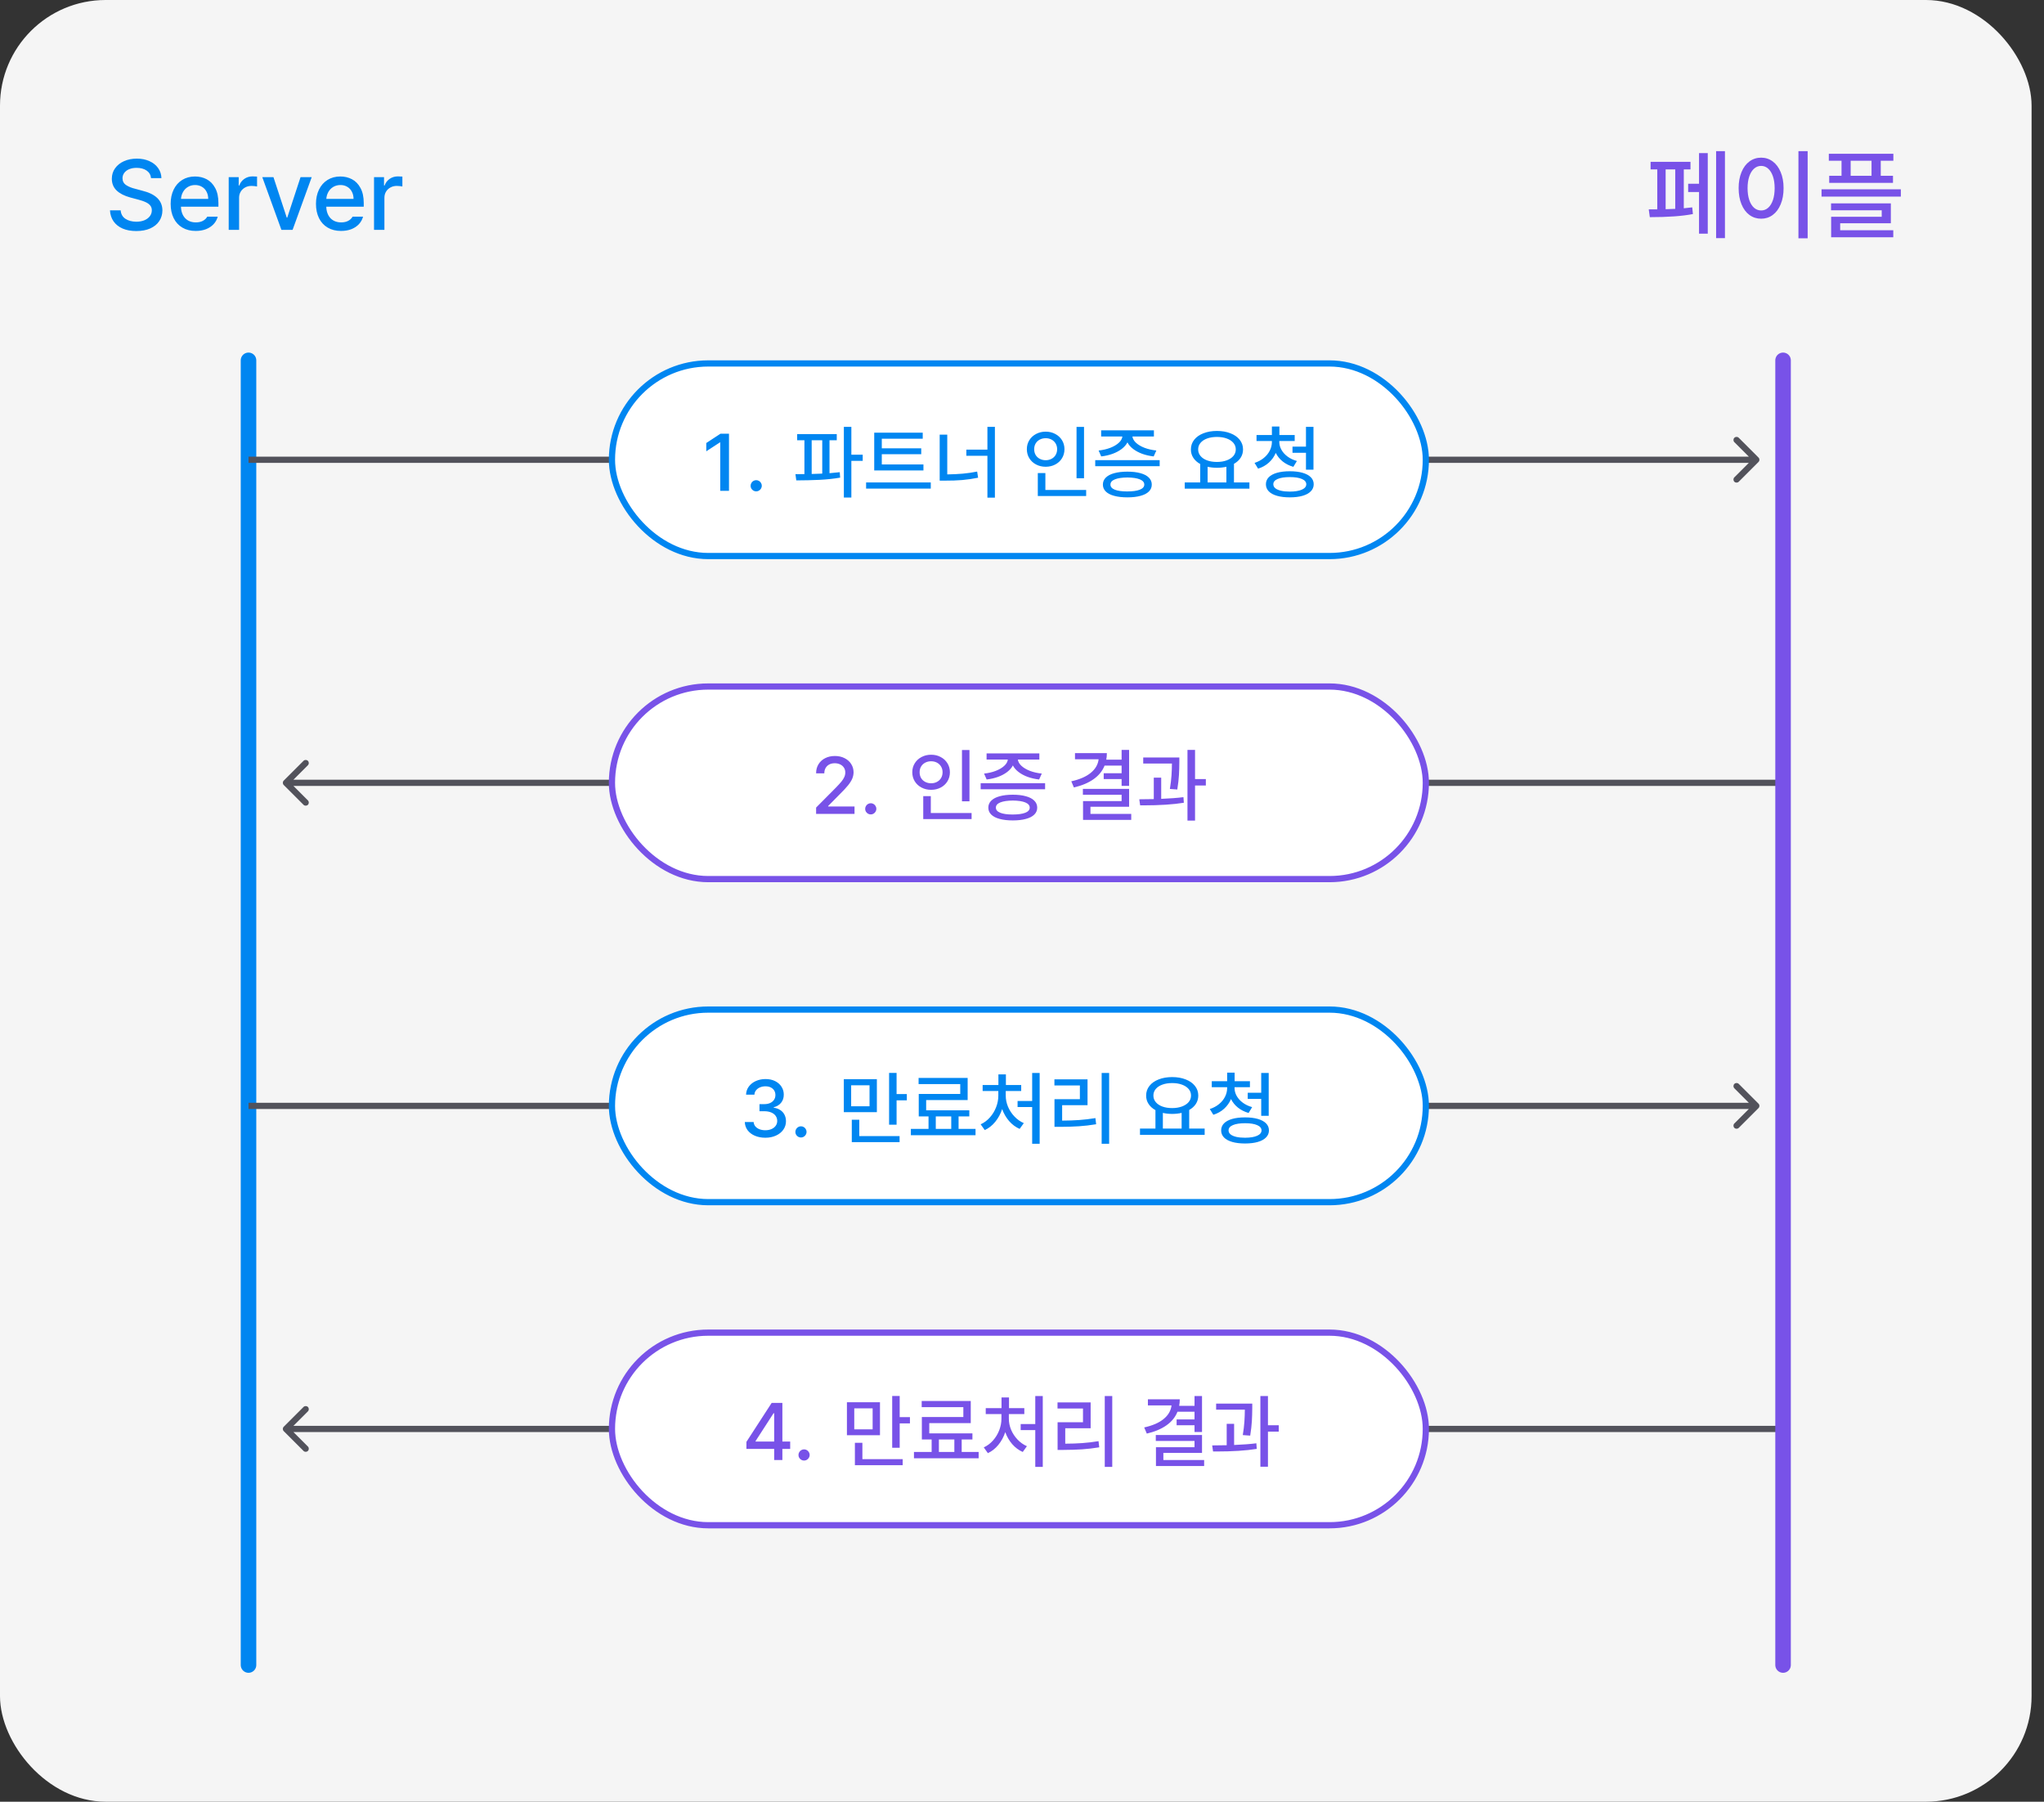 <svg width="329" height="290" viewBox="0 0 329 290" fill="none" xmlns="http://www.w3.org/2000/svg">
<rect x="0" y="0" width="329" height="290" fill="#333333" stroke="none"/>
<rect width="327" height="290" rx="17" fill="#F5F5F5"/>
<path d="M24.312 28.672C24.26 28.151 24.023 27.745 23.602 27.453C23.18 27.162 22.641 27.016 21.984 27.016C21.531 27.016 21.133 27.088 20.789 27.234C20.451 27.375 20.188 27.573 20 27.828C19.812 28.083 19.719 28.37 19.719 28.688C19.719 29.167 19.917 29.537 20.312 29.797C20.708 30.057 21.198 30.255 21.781 30.391L22.875 30.688C25.047 31.213 26.135 32.276 26.141 33.875C26.135 34.516 25.966 35.086 25.633 35.586C25.305 36.086 24.823 36.479 24.188 36.766C23.557 37.047 22.807 37.188 21.938 37.188C21.099 37.188 20.367 37.055 19.742 36.789C19.122 36.518 18.635 36.133 18.281 35.633C17.932 35.133 17.74 34.542 17.703 33.859H19.422C19.469 34.453 19.724 34.906 20.188 35.219C20.656 35.526 21.24 35.682 21.938 35.688C22.417 35.688 22.844 35.612 23.219 35.461C23.599 35.305 23.896 35.089 24.109 34.812C24.328 34.531 24.438 34.208 24.438 33.844C24.438 33.531 24.346 33.268 24.164 33.055C23.982 32.841 23.737 32.667 23.43 32.531C23.128 32.391 22.75 32.26 22.297 32.141L20.953 31.781C20.005 31.521 19.276 31.146 18.766 30.656C18.26 30.167 18.005 29.542 18 28.781C18 28.141 18.174 27.576 18.523 27.086C18.878 26.591 19.359 26.208 19.969 25.938C20.583 25.667 21.271 25.531 22.031 25.531C22.787 25.531 23.461 25.667 24.055 25.938C24.648 26.203 25.115 26.576 25.453 27.055C25.792 27.529 25.969 28.068 25.984 28.672H24.312ZM31.5 37.172C30.677 37.172 29.961 36.992 29.352 36.633C28.742 36.273 28.276 35.766 27.953 35.109C27.63 34.453 27.469 33.688 27.469 32.812C27.469 31.948 27.63 31.182 27.953 30.516C28.276 29.849 28.734 29.331 29.328 28.961C29.922 28.591 30.609 28.406 31.391 28.406C32.073 28.406 32.698 28.555 33.266 28.852C33.833 29.148 34.289 29.617 34.633 30.258C34.982 30.893 35.156 31.698 35.156 32.672V33.266H29.125C29.141 33.797 29.25 34.253 29.453 34.633C29.656 35.013 29.935 35.302 30.289 35.5C30.643 35.698 31.052 35.797 31.516 35.797C31.963 35.797 32.344 35.714 32.656 35.547C32.974 35.375 33.208 35.151 33.359 34.875H35.047C34.922 35.333 34.698 35.737 34.375 36.086C34.052 36.43 33.646 36.698 33.156 36.891C32.667 37.078 32.115 37.172 31.5 37.172ZM33.516 32.016C33.516 31.588 33.427 31.206 33.25 30.867C33.078 30.523 32.831 30.258 32.508 30.07C32.19 29.878 31.823 29.781 31.406 29.781C30.974 29.781 30.588 29.883 30.25 30.086C29.917 30.284 29.654 30.555 29.461 30.898C29.268 31.242 29.159 31.615 29.133 32.016H33.516ZM36.812 28.516H38.422V29.859H38.516C38.672 29.412 38.943 29.055 39.328 28.789C39.719 28.523 40.159 28.391 40.648 28.391C40.893 28.391 41.135 28.401 41.375 28.422V30.016C41.281 29.995 41.146 29.974 40.969 29.953C40.797 29.932 40.635 29.922 40.484 29.922C40.104 29.922 39.763 30.005 39.461 30.172C39.159 30.333 38.919 30.56 38.742 30.852C38.57 31.138 38.484 31.463 38.484 31.828V37H36.812V28.516ZM47.094 37H45.297L42.219 28.516H44.016L46.156 35.031H46.234L48.375 28.516H50.172L47.094 37ZM54.891 37.172C54.068 37.172 53.352 36.992 52.742 36.633C52.133 36.273 51.667 35.766 51.344 35.109C51.021 34.453 50.859 33.688 50.859 32.812C50.859 31.948 51.021 31.182 51.344 30.516C51.667 29.849 52.125 29.331 52.719 28.961C53.312 28.591 54 28.406 54.781 28.406C55.464 28.406 56.089 28.555 56.656 28.852C57.224 29.148 57.68 29.617 58.023 30.258C58.372 30.893 58.547 31.698 58.547 32.672V33.266H52.516C52.531 33.797 52.641 34.253 52.844 34.633C53.047 35.013 53.325 35.302 53.68 35.5C54.034 35.698 54.443 35.797 54.906 35.797C55.354 35.797 55.734 35.714 56.047 35.547C56.365 35.375 56.599 35.151 56.75 34.875H58.438C58.312 35.333 58.089 35.737 57.766 36.086C57.443 36.43 57.036 36.698 56.547 36.891C56.057 37.078 55.505 37.172 54.891 37.172ZM56.906 32.016C56.906 31.588 56.818 31.206 56.641 30.867C56.469 30.523 56.221 30.258 55.898 30.07C55.581 29.878 55.214 29.781 54.797 29.781C54.365 29.781 53.979 29.883 53.641 30.086C53.307 30.284 53.044 30.555 52.852 30.898C52.659 31.242 52.55 31.615 52.523 32.016H56.906ZM60.203 28.516H61.812V29.859H61.906C62.062 29.412 62.333 29.055 62.719 28.789C63.109 28.523 63.55 28.391 64.039 28.391C64.284 28.391 64.526 28.401 64.766 28.422V30.016C64.672 29.995 64.537 29.974 64.359 29.953C64.188 29.932 64.026 29.922 63.875 29.922C63.495 29.922 63.154 30.005 62.852 30.172C62.55 30.333 62.31 30.56 62.133 30.852C61.961 31.138 61.875 31.463 61.875 31.828V37H60.203V28.516Z" fill="#0086F1"/>
<path d="M277.646 38.328H276.224V24.328H277.646V38.328ZM265.38 33.703C265.964 33.703 266.422 33.7 266.755 33.695V27.266H265.677V26.047H272.099V27.266H271.021V33.523C271.412 33.492 271.865 33.443 272.38 33.375L272.49 34.453C270.797 34.786 268.485 34.953 265.552 34.953L265.38 33.703ZM268.099 33.672C268.448 33.667 268.964 33.648 269.646 33.617V27.266H268.099V33.672ZM271.724 29.578H273.474V24.641H274.88V37.609H273.474V30.906H271.724V29.578ZM290.958 38.359H289.474V24.328H290.958V38.359ZM279.849 30.281C279.849 29.302 280.003 28.443 280.31 27.703C280.617 26.958 281.044 26.385 281.591 25.984C282.143 25.578 282.771 25.375 283.474 25.375C284.167 25.375 284.787 25.578 285.333 25.984C285.88 26.385 286.307 26.958 286.615 27.703C286.927 28.443 287.083 29.302 287.083 30.281C287.083 31.271 286.927 32.138 286.615 32.883C286.307 33.628 285.88 34.2 285.333 34.602C284.787 35.003 284.167 35.203 283.474 35.203C282.771 35.203 282.143 35.003 281.591 34.602C281.044 34.2 280.617 33.628 280.31 32.883C280.003 32.138 279.849 31.271 279.849 30.281ZM281.287 30.281C281.287 31.01 281.378 31.646 281.56 32.188C281.742 32.729 281.998 33.146 282.326 33.438C282.659 33.729 283.042 33.875 283.474 33.875C283.901 33.875 284.279 33.729 284.607 33.438C284.935 33.146 285.19 32.729 285.373 32.188C285.555 31.646 285.646 31.01 285.646 30.281C285.646 29.562 285.555 28.935 285.373 28.398C285.19 27.857 284.935 27.44 284.607 27.148C284.279 26.852 283.901 26.703 283.474 26.703C283.042 26.703 282.659 26.852 282.326 27.148C281.998 27.44 281.742 27.857 281.56 28.398C281.378 28.935 281.287 29.562 281.287 30.281ZM304.755 25.875H302.724V28.297H304.693V29.438H294.427V28.297H296.412V25.875H294.365V24.75H304.755V25.875ZM293.193 30.469H305.958V31.641H293.193V30.469ZM294.724 32.734H304.349V35.938H296.193V37.062H304.74V38.188H294.74V34.891H302.88V33.844H294.724V32.734ZM301.24 28.297V25.875H297.88V28.297H301.24Z" fill="#7852E8"/>
<path d="M45.67 125.646C45.475 125.842 45.475 126.158 45.67 126.354L48.852 129.536C49.047 129.731 49.364 129.731 49.559 129.536C49.754 129.34 49.754 129.024 49.559 128.828L46.73 126L49.559 123.172C49.754 122.976 49.754 122.66 49.559 122.464C49.364 122.269 49.047 122.269 48.852 122.464L45.67 125.646ZM46.023 126.5L286.999 126.5L286.999 125.5L46.023 125.5L46.023 126.5Z" fill="#52525B"/>
<path d="M45.67 229.646C45.475 229.842 45.475 230.158 45.67 230.354L48.852 233.536C49.047 233.731 49.364 233.731 49.559 233.536C49.754 233.34 49.754 233.024 49.559 232.828L46.73 230L49.559 227.172C49.754 226.976 49.754 226.66 49.559 226.464C49.364 226.269 49.047 226.269 48.852 226.464L45.67 229.646ZM46.023 230.5L286.999 230.5L286.999 229.5L46.023 229.5L46.023 230.5Z" fill="#52525B"/>
<path d="M40 58L40 268" stroke="#0086F1" stroke-width="2.5" stroke-linecap="round"/>
<path d="M283.05 74.354C283.246 74.158 283.246 73.842 283.05 73.647L279.868 70.465C279.673 70.269 279.357 70.269 279.161 70.465C278.966 70.66 278.966 70.976 279.161 71.172L281.99 74L279.161 76.828C278.966 77.024 278.966 77.34 279.161 77.536C279.357 77.731 279.673 77.731 279.868 77.536L283.05 74.354ZM40 74.5L161.348 74.5L161.348 73.5L40 73.5L40 74.5ZM161.348 74.5L282.697 74.5L282.697 73.5L161.348 73.5L161.348 74.5Z" fill="#52525B"/>
<path d="M283.05 178.354C283.246 178.158 283.246 177.842 283.05 177.646L279.868 174.464C279.673 174.269 279.357 174.269 279.161 174.464C278.966 174.66 278.966 174.976 279.161 175.172L281.99 178L279.161 180.828C278.966 181.024 278.966 181.34 279.161 181.536C279.357 181.731 279.673 181.731 279.868 181.536L283.05 178.354ZM40 178.5L161.348 178.5L161.348 177.5L40 177.5L40 178.5ZM161.348 178.5L282.697 178.5L282.697 177.5L161.348 177.5L161.348 178.5Z" fill="#52525B"/>
<path d="M287 58L287 268" stroke="#7852E8" stroke-width="2.5" stroke-linecap="round"/>
<rect x="98.5" y="110.5" width="131" height="31" rx="15.5" fill="white" stroke="#7852E8"/>
<rect x="98.5" y="214.5" width="131" height="31" rx="15.5" fill="white" stroke="#7852E8"/>
<path d="M131.36 129.984L134.547 126.772C134.932 126.375 135.226 126.053 135.429 125.808C135.632 125.558 135.787 125.317 135.892 125.084C136.002 124.847 136.057 124.597 136.057 124.335C136.057 124.039 135.983 123.778 135.835 123.554C135.687 123.33 135.484 123.156 135.226 123.034C134.968 122.911 134.678 122.85 134.356 122.85C134.018 122.85 133.721 122.917 133.467 123.053C133.218 123.188 133.023 123.379 132.884 123.624C132.748 123.865 132.68 124.149 132.68 124.475H131.36C131.356 123.924 131.483 123.438 131.741 123.015C131.999 122.591 132.359 122.264 132.82 122.031C133.281 121.798 133.802 121.682 134.382 121.682C134.961 121.682 135.478 121.796 135.93 122.024C136.387 122.249 136.743 122.56 136.997 122.958C137.255 123.355 137.386 123.802 137.39 124.297C137.386 124.648 137.318 124.987 137.187 125.312C137.056 125.634 136.832 125.994 136.514 126.392C136.197 126.785 135.748 127.268 135.169 127.839L133.302 129.73V129.807H137.543V131H131.36V129.984ZM140.158 131.089C139.997 131.089 139.847 131.049 139.707 130.968C139.572 130.888 139.462 130.78 139.377 130.645C139.297 130.509 139.257 130.361 139.257 130.2C139.257 130.035 139.297 129.883 139.377 129.743C139.458 129.604 139.565 129.493 139.701 129.413C139.841 129.328 139.993 129.286 140.158 129.286C140.319 129.286 140.467 129.326 140.602 129.407C140.742 129.487 140.852 129.597 140.932 129.737C141.017 129.876 141.059 130.027 141.059 130.188C141.059 130.348 141.017 130.499 140.932 130.638C140.852 130.774 140.742 130.884 140.602 130.968C140.467 131.049 140.319 131.089 140.158 131.089ZM156.044 128.981H154.838V120.717H156.044V128.981ZM146.84 124.297C146.84 123.759 146.973 123.277 147.24 122.85C147.506 122.422 147.87 122.088 148.332 121.847C148.793 121.601 149.307 121.479 149.874 121.479C150.441 121.479 150.953 121.601 151.41 121.847C151.871 122.088 152.233 122.422 152.496 122.85C152.762 123.277 152.896 123.759 152.896 124.297C152.896 124.843 152.762 125.332 152.496 125.763C152.233 126.191 151.871 126.525 151.41 126.766C150.953 127.007 150.441 127.128 149.874 127.128C149.307 127.128 148.793 127.007 148.332 126.766C147.87 126.525 147.506 126.191 147.24 125.763C146.973 125.332 146.84 124.843 146.84 124.297ZM148.021 124.297C148.021 124.648 148.099 124.959 148.255 125.23C148.416 125.497 148.638 125.704 148.922 125.852C149.205 126 149.523 126.074 149.874 126.074C150.221 126.074 150.534 126 150.813 125.852C151.093 125.704 151.313 125.497 151.474 125.23C151.634 124.959 151.715 124.648 151.715 124.297C151.715 123.954 151.634 123.649 151.474 123.383C151.313 123.112 151.093 122.903 150.813 122.754C150.534 122.606 150.221 122.532 149.874 122.532C149.523 122.532 149.205 122.606 148.922 122.754C148.638 122.903 148.416 123.112 148.255 123.383C148.099 123.649 148.021 123.954 148.021 124.297ZM148.604 128.144H149.823V130.86H156.387V131.838H148.604V128.144ZM168.219 127.039H157.847V126.062H168.219V127.039ZM158.393 124.513C159.074 124.441 159.698 124.297 160.265 124.081C160.832 123.861 161.289 123.592 161.636 123.275C161.983 122.958 162.178 122.617 162.22 122.253H158.799V121.263H167.292V122.253H163.833C163.879 122.617 164.074 122.958 164.417 123.275C164.764 123.592 165.221 123.861 165.788 124.081C166.359 124.297 166.992 124.441 167.686 124.513L167.254 125.465C166.594 125.389 165.98 125.249 165.413 125.046C164.85 124.839 164.364 124.578 163.953 124.265C163.543 123.952 163.236 123.599 163.033 123.205C162.825 123.599 162.516 123.952 162.106 124.265C161.695 124.578 161.207 124.839 160.64 125.046C160.077 125.249 159.467 125.389 158.812 125.465L158.393 124.513ZM159.078 129.997C159.078 129.561 159.235 129.187 159.548 128.874C159.861 128.56 160.314 128.323 160.906 128.163C161.499 127.998 162.205 127.915 163.026 127.915C163.839 127.915 164.539 127.998 165.127 128.163C165.716 128.323 166.166 128.56 166.479 128.874C166.793 129.187 166.949 129.561 166.949 129.997C166.949 130.433 166.793 130.805 166.479 131.114C166.166 131.423 165.716 131.656 165.127 131.812C164.543 131.973 163.843 132.054 163.026 132.054C162.205 132.054 161.499 131.973 160.906 131.812C160.314 131.656 159.861 131.423 159.548 131.114C159.235 130.805 159.078 130.433 159.078 129.997ZM160.297 129.997C160.293 130.353 160.523 130.625 160.989 130.816C161.458 131.006 162.123 131.102 162.982 131.102C163.862 131.102 164.541 131.008 165.02 130.822C165.502 130.632 165.743 130.357 165.743 129.997C165.743 129.633 165.506 129.354 165.032 129.159C164.562 128.965 163.894 128.863 163.026 128.854C162.15 128.863 161.475 128.965 161.001 129.159C160.528 129.354 160.293 129.633 160.297 129.997ZM181.739 126.493H180.533V125.401H177.651V124.462H180.533V123.23H177.791C177.444 124.102 176.852 124.832 176.014 125.42C175.18 126.009 174.126 126.451 172.853 126.747L172.434 125.757C173.779 125.461 174.822 125.008 175.563 124.398C176.308 123.789 176.731 123.061 176.833 122.215H173.03V121.225H178.159C178.159 121.589 178.127 121.94 178.064 122.278H180.533V120.704H181.739V126.493ZM174.3 126.976H181.739V129.857H175.519V131H182.082V131.965H174.325V128.943H180.533V127.928H174.3V126.976ZM189.826 122.621C189.822 123.379 189.801 124.09 189.763 124.754C189.725 125.418 189.636 126.193 189.496 127.077L188.303 126.988C188.434 126.18 188.521 125.454 188.563 124.811C188.605 124.168 188.629 123.531 188.633 122.9H184.012V121.923H189.826V122.621ZM183.377 128.651C184.414 128.643 185.192 128.632 185.713 128.62V125.173H186.906V128.582C188.349 128.522 189.543 128.431 190.486 128.309L190.55 129.21C188.819 129.489 186.65 129.629 184.043 129.629H183.517L183.377 128.651ZM191.134 120.704H192.353V125.401H194.092V126.43H192.353V132.079H191.134V120.704Z" fill="#7852E8"/>
<path d="M120.142 232.08L124.205 225.809H125.931V232.029H127.188V233.21H125.931V235H124.611V233.21H120.142V232.08ZM124.611 232.029V227.472H124.509L121.615 231.953V232.029H124.611ZM129.423 235.089C129.262 235.089 129.112 235.049 128.972 234.968C128.836 234.888 128.726 234.78 128.642 234.645C128.561 234.509 128.521 234.361 128.521 234.2C128.521 234.035 128.561 233.883 128.642 233.743C128.722 233.604 128.83 233.493 128.966 233.413C129.105 233.328 129.258 233.286 129.423 233.286C129.583 233.286 129.731 233.326 129.867 233.407C130.007 233.487 130.117 233.597 130.197 233.737C130.282 233.876 130.324 234.027 130.324 234.188C130.324 234.348 130.282 234.499 130.197 234.638C130.117 234.774 130.007 234.884 129.867 234.968C129.731 235.049 129.583 235.089 129.423 235.089ZM141.64 231.014H136.32V225.707H141.64V231.014ZM140.459 230.062V226.685H137.501V230.062H140.459ZM137.603 232.232H138.809V234.86H145.296V235.838H137.603V232.232ZM143.607 224.691H144.813V228.094H146.464V229.109H144.813V233.032H143.607V224.691ZM157.521 234.721H147.111V233.705H149.955V231.699H148.381V228.081H155.059V226.494H148.355V225.504H156.252V229.059H149.574V230.709H156.519V231.699H154.792V233.705H157.521V234.721ZM153.611 233.705V231.699H151.123V233.705H153.611ZM167.843 236.104H166.637V230.188H164.288V229.211H166.637V224.704H167.843V236.104ZM158.347 232.969C158.91 232.711 159.407 232.338 159.838 231.852C160.27 231.365 160.602 230.817 160.835 230.208C161.072 229.598 161.19 228.982 161.19 228.36V227.611H158.664V226.646H161.203V224.933H162.409V226.646H164.872V227.611H162.384V228.36C162.384 228.957 162.504 229.547 162.746 230.131C162.991 230.711 163.334 231.234 163.774 231.699C164.214 232.165 164.72 232.524 165.291 232.778L164.618 233.705C163.975 233.422 163.41 233 162.923 232.442C162.437 231.879 162.064 231.236 161.806 230.512C161.552 231.282 161.182 231.966 160.695 232.562C160.213 233.155 159.65 233.599 159.007 233.896L158.347 232.969ZM179.027 236.104H177.821V224.704H179.027V236.104ZM170.217 225.732H175.549V229.884H171.461V232.372C172.447 232.368 173.359 232.336 174.197 232.277C175.039 232.218 175.913 232.114 176.818 231.966L176.933 232.956C175.989 233.113 175.073 233.221 174.184 233.28C173.295 233.339 172.299 233.371 171.194 233.375H170.229V228.919H174.317V226.71H170.217V225.732ZM193.475 230.493H192.269V229.401H189.387V228.462H192.269V227.23H189.526C189.179 228.102 188.587 228.832 187.749 229.42C186.915 230.009 185.862 230.451 184.588 230.747L184.169 229.757C185.515 229.461 186.558 229.008 187.298 228.398C188.043 227.789 188.466 227.061 188.568 226.215H184.766V225.225H189.895C189.895 225.589 189.863 225.94 189.799 226.278H192.269V224.704H193.475V230.493ZM186.035 230.976H193.475V233.857H187.254V235H193.817V235.965H186.061V232.943H192.269V231.928H186.035V230.976ZM201.562 226.621C201.557 227.379 201.536 228.09 201.498 228.754C201.46 229.418 201.371 230.193 201.231 231.077L200.038 230.988C200.169 230.18 200.256 229.454 200.298 228.811C200.341 228.168 200.364 227.531 200.368 226.9H195.747V225.923H201.562V226.621ZM195.112 232.651C196.149 232.643 196.928 232.632 197.448 232.62V229.173H198.642V232.582C200.085 232.522 201.278 232.431 202.222 232.309L202.285 233.21C200.554 233.489 198.386 233.629 195.779 233.629H195.252L195.112 232.651ZM202.869 224.704H204.088V229.401H205.827V230.43H204.088V236.079H202.869V224.704Z" fill="#7852E8"/>
<rect x="98.5" y="58.5" width="131" height="31" rx="15.5" fill="white" stroke="#0086F1"/>
<rect x="98.5" y="162.5" width="131" height="31" rx="15.5" fill="white" stroke="#0086F1"/>
<path d="M117.338 79H115.929V71.205H115.878L113.682 72.64V71.307L115.967 69.809H117.338V79ZM121.718 79.089C121.557 79.089 121.407 79.049 121.267 78.968C121.132 78.888 121.022 78.78 120.937 78.644C120.857 78.509 120.817 78.361 120.817 78.2C120.817 78.035 120.857 77.883 120.937 77.743C121.018 77.603 121.126 77.493 121.261 77.413C121.401 77.329 121.553 77.286 121.718 77.286C121.879 77.286 122.027 77.326 122.162 77.407C122.302 77.487 122.412 77.597 122.492 77.737C122.577 77.876 122.619 78.027 122.619 78.188C122.619 78.348 122.577 78.499 122.492 78.638C122.412 78.774 122.302 78.884 122.162 78.968C122.027 79.049 121.879 79.089 121.718 79.089ZM134.684 70.862H133.516V76.163C134.138 76.112 134.688 76.059 135.167 76.004L135.23 76.88C134.172 77.058 133.065 77.176 131.91 77.235C130.755 77.29 129.509 77.32 128.171 77.324L128.032 76.321C128.319 76.321 128.802 76.317 129.479 76.309V70.862H128.311V69.872H134.684V70.862ZM130.647 76.29C131.214 76.277 131.781 76.258 132.348 76.232V70.862H130.647V76.29ZM135.827 68.704H137.033V73.186H138.861V74.176H137.033V80.079H135.827V68.704ZM148.636 75.725H140.714V69.644H148.522V70.621H141.933V72.157H148.281V73.109H141.933V74.76H148.636V75.725ZM139.407 77.654H149.817V78.644H139.407V77.654ZM160.138 80.105H158.932V73.363H155.542V72.373H158.932V68.704H160.138V80.105ZM151.251 69.961H152.47V76.359C153.359 76.347 154.188 76.306 154.958 76.239C155.729 76.171 156.503 76.059 157.282 75.902L157.434 76.893C156.562 77.07 155.705 77.195 154.863 77.267C154.025 77.335 153.126 77.367 152.166 77.362H151.251V69.961ZM174.484 76.981H173.278V68.717H174.484V76.981ZM165.28 72.297C165.28 71.759 165.413 71.277 165.68 70.85C165.946 70.422 166.31 70.088 166.771 69.847C167.233 69.601 167.747 69.478 168.314 69.478C168.881 69.478 169.393 69.601 169.85 69.847C170.311 70.088 170.673 70.422 170.936 70.85C171.202 71.277 171.335 71.759 171.335 72.297C171.335 72.843 171.202 73.332 170.936 73.763C170.673 74.191 170.311 74.525 169.85 74.766C169.393 75.007 168.881 75.128 168.314 75.128C167.747 75.128 167.233 75.007 166.771 74.766C166.31 74.525 165.946 74.191 165.68 73.763C165.413 73.332 165.28 72.843 165.28 72.297ZM166.46 72.297C166.46 72.648 166.539 72.959 166.695 73.23C166.856 73.497 167.078 73.704 167.362 73.852C167.645 74 167.963 74.074 168.314 74.074C168.661 74.074 168.974 74 169.253 73.852C169.533 73.704 169.753 73.497 169.914 73.23C170.074 72.959 170.155 72.648 170.155 72.297C170.155 71.954 170.074 71.649 169.914 71.383C169.753 71.112 169.533 70.903 169.253 70.754C168.974 70.606 168.661 70.532 168.314 70.532C167.963 70.532 167.645 70.606 167.362 70.754C167.078 70.903 166.856 71.112 166.695 71.383C166.539 71.649 166.46 71.954 166.46 72.297ZM167.044 76.144H168.263V78.86H174.827V79.838H167.044V76.144ZM186.659 75.039H176.287V74.061H186.659V75.039ZM176.833 72.513C177.514 72.441 178.138 72.297 178.705 72.081C179.272 71.861 179.729 71.592 180.076 71.275C180.423 70.957 180.618 70.617 180.66 70.253H177.239V69.263H185.732V70.253H182.272C182.319 70.617 182.514 70.957 182.856 71.275C183.203 71.592 183.66 71.861 184.228 72.081C184.799 72.297 185.431 72.441 186.125 72.513L185.694 73.465C185.034 73.389 184.42 73.249 183.853 73.046C183.29 72.838 182.804 72.578 182.393 72.265C181.983 71.952 181.676 71.599 181.473 71.205C181.265 71.599 180.956 71.952 180.546 72.265C180.135 72.578 179.647 72.838 179.08 73.046C178.517 73.249 177.907 73.389 177.251 73.465L176.833 72.513ZM177.518 77.997C177.518 77.561 177.675 77.187 177.988 76.874C178.301 76.56 178.754 76.323 179.346 76.163C179.939 75.998 180.645 75.915 181.466 75.915C182.279 75.915 182.979 75.998 183.567 76.163C184.156 76.323 184.606 76.56 184.919 76.874C185.233 77.187 185.389 77.561 185.389 77.997C185.389 78.433 185.233 78.805 184.919 79.114C184.606 79.423 184.156 79.656 183.567 79.812C182.983 79.973 182.283 80.054 181.466 80.054C180.645 80.054 179.939 79.973 179.346 79.812C178.754 79.656 178.301 79.423 177.988 79.114C177.675 78.805 177.518 78.433 177.518 77.997ZM178.737 77.997C178.733 78.353 178.963 78.626 179.429 78.816C179.898 79.006 180.563 79.102 181.422 79.102C182.302 79.102 182.981 79.008 183.459 78.822C183.942 78.632 184.183 78.357 184.183 77.997C184.183 77.633 183.946 77.354 183.472 77.159C183.002 76.965 182.334 76.863 181.466 76.855C180.59 76.863 179.915 76.965 179.441 77.159C178.967 77.354 178.733 77.633 178.737 77.997ZM201.106 78.657H190.696V77.654H193.184V74.684C192.706 74.421 192.336 74.089 192.073 73.687C191.811 73.285 191.682 72.834 191.686 72.335C191.686 71.747 191.864 71.228 192.219 70.78C192.575 70.331 193.07 69.984 193.705 69.739C194.344 69.489 195.067 69.364 195.875 69.364C196.684 69.364 197.407 69.489 198.046 69.739C198.685 69.984 199.183 70.331 199.538 70.78C199.898 71.228 200.078 71.747 200.078 72.335C200.078 72.83 199.951 73.276 199.697 73.674C199.443 74.068 199.083 74.396 198.618 74.658V77.654H201.106V78.657ZM192.854 72.335C192.854 72.737 192.981 73.09 193.235 73.395C193.489 73.7 193.844 73.937 194.301 74.106C194.758 74.271 195.283 74.353 195.875 74.353C196.464 74.353 196.986 74.269 197.443 74.1C197.905 73.93 198.264 73.695 198.522 73.395C198.781 73.09 198.91 72.737 198.91 72.335C198.91 71.933 198.781 71.582 198.522 71.281C198.264 70.977 197.905 70.742 197.443 70.577C196.986 70.412 196.464 70.329 195.875 70.329C195.283 70.329 194.758 70.412 194.301 70.577C193.844 70.742 193.489 70.977 193.235 71.281C192.981 71.582 192.854 71.933 192.854 72.335ZM197.399 77.654V75.128C196.925 75.238 196.417 75.293 195.875 75.293C195.342 75.293 194.843 75.238 194.377 75.128V77.654H197.399ZM205.917 71.129C205.917 71.573 206.034 72.001 206.267 72.411C206.499 72.822 206.829 73.183 207.257 73.497C207.684 73.81 208.181 74.045 208.749 74.201L208.177 75.141C207.526 74.954 206.956 74.669 206.47 74.284C205.983 73.894 205.609 73.433 205.346 72.9C205.092 73.497 204.722 74.017 204.235 74.461C203.749 74.901 203.171 75.225 202.502 75.433L201.931 74.506C202.498 74.324 202.991 74.061 203.41 73.719C203.833 73.376 204.157 72.98 204.381 72.532C204.61 72.083 204.724 71.616 204.724 71.129V70.989H202.249V70.024H204.724V68.653H205.93V70.024H208.393V70.989H205.917V71.129ZM203.759 77.946C203.759 77.506 203.912 77.13 204.216 76.816C204.525 76.503 204.967 76.264 205.543 76.099C206.123 75.934 206.81 75.852 207.606 75.852C208.397 75.852 209.081 75.934 209.656 76.099C210.236 76.264 210.68 76.503 210.989 76.816C211.298 77.13 211.453 77.506 211.453 77.946C211.453 78.391 211.296 78.769 210.983 79.082C210.674 79.4 210.232 79.641 209.656 79.806C209.081 79.971 208.397 80.054 207.606 80.054C206.815 80.054 206.129 79.971 205.549 79.806C204.97 79.641 204.525 79.4 204.216 79.082C203.912 78.765 203.759 78.386 203.759 77.946ZM204.953 77.946C204.953 78.192 205.056 78.403 205.264 78.581C205.475 78.755 205.78 78.89 206.178 78.987C206.576 79.08 207.052 79.127 207.606 79.127C208.44 79.123 209.089 79.017 209.555 78.81C210.02 78.602 210.255 78.314 210.259 77.946C210.255 77.578 210.02 77.295 209.555 77.096C209.093 76.893 208.444 76.791 207.606 76.791C206.768 76.791 206.114 76.893 205.645 77.096C205.179 77.295 204.948 77.578 204.953 77.946ZM208.038 71.891H210.208V68.704H211.415V75.598H210.208V72.881H208.038V71.891Z" fill="#0086F1"/>
<path d="M123.197 183.127C122.571 183.127 122.008 183.021 121.509 182.81C121.013 182.598 120.622 182.302 120.334 181.921C120.051 181.536 119.9 181.096 119.884 180.601H121.305C121.322 180.863 121.413 181.096 121.578 181.299C121.748 181.498 121.972 181.652 122.251 181.762C122.53 181.868 122.842 181.921 123.184 181.921C123.552 181.921 123.88 181.86 124.168 181.737C124.46 181.61 124.689 181.432 124.854 181.204C125.019 180.975 125.101 180.715 125.101 180.423C125.101 180.118 125.019 179.849 124.854 179.617C124.693 179.38 124.456 179.196 124.143 179.064C123.83 178.929 123.459 178.861 123.032 178.861H122.245V177.719H123.032C123.379 177.719 123.686 177.66 123.952 177.541C124.223 177.418 124.433 177.247 124.581 177.027C124.733 176.807 124.809 176.551 124.809 176.259C124.809 175.979 124.744 175.734 124.613 175.522C124.481 175.311 124.295 175.146 124.054 175.027C123.813 174.909 123.531 174.85 123.21 174.85C122.901 174.85 122.611 174.905 122.34 175.015C122.073 175.125 121.858 175.283 121.693 175.491C121.528 175.694 121.441 175.929 121.432 176.195H120.087C120.099 175.709 120.245 175.275 120.525 174.894C120.808 174.509 121.187 174.211 121.661 173.999C122.135 173.787 122.655 173.682 123.222 173.682C123.811 173.682 124.327 173.794 124.771 174.018C125.216 174.242 125.558 174.547 125.8 174.932C126.041 175.313 126.159 175.73 126.155 176.183C126.159 176.699 126.015 177.137 125.723 177.497C125.431 177.856 125.034 178.1 124.53 178.227V178.29C124.945 178.349 125.3 178.478 125.596 178.677C125.897 178.872 126.123 179.124 126.276 179.433C126.432 179.742 126.51 180.089 126.51 180.474C126.51 180.977 126.367 181.432 126.079 181.838C125.795 182.24 125.4 182.556 124.892 182.784C124.388 183.013 123.823 183.127 123.197 183.127ZM128.923 183.089C128.762 183.089 128.612 183.049 128.472 182.968C128.336 182.888 128.226 182.78 128.142 182.645C128.061 182.509 128.021 182.361 128.021 182.2C128.021 182.035 128.061 181.883 128.142 181.743C128.222 181.604 128.33 181.493 128.466 181.413C128.605 181.328 128.758 181.286 128.923 181.286C129.083 181.286 129.231 181.326 129.367 181.407C129.507 181.487 129.617 181.597 129.697 181.737C129.782 181.876 129.824 182.027 129.824 182.188C129.824 182.348 129.782 182.499 129.697 182.638C129.617 182.774 129.507 182.884 129.367 182.968C129.231 183.049 129.083 183.089 128.923 183.089ZM141.14 179.014H135.82V173.707H141.14V179.014ZM139.959 178.062V174.685H137.001V178.062H139.959ZM137.103 180.232H138.309V182.86H144.796V183.838H137.103V180.232ZM143.107 172.691H144.313V176.094H145.964V177.109H144.313V181.032H143.107V172.691ZM157.021 182.721H146.611V181.705H149.455V179.699H147.881V176.081H154.559V174.494H147.855V173.504H155.752V177.059H149.074V178.709H156.019V179.699H154.292V181.705H157.021V182.721ZM153.111 181.705V179.699H150.623V181.705H153.111ZM167.343 184.104H166.137V178.188H163.788V177.211H166.137V172.704H167.343V184.104ZM157.847 180.969C158.41 180.711 158.907 180.338 159.338 179.852C159.77 179.365 160.102 178.817 160.335 178.208C160.572 177.598 160.69 176.982 160.69 176.36V175.611H158.164V174.646H160.703V172.933H161.909V174.646H164.372V175.611H161.884V176.36C161.884 176.957 162.004 177.547 162.246 178.131C162.491 178.711 162.834 179.234 163.274 179.699C163.714 180.165 164.22 180.524 164.791 180.778L164.118 181.705C163.475 181.422 162.91 181 162.423 180.442C161.937 179.879 161.564 179.236 161.306 178.512C161.052 179.282 160.682 179.966 160.195 180.562C159.713 181.155 159.15 181.599 158.507 181.896L157.847 180.969ZM178.527 184.104H177.321V172.704H178.527V184.104ZM169.717 173.732H175.049V177.884H170.961V180.372C171.947 180.368 172.859 180.336 173.697 180.277C174.539 180.218 175.413 180.114 176.318 179.966L176.433 180.956C175.489 181.113 174.573 181.221 173.684 181.28C172.795 181.339 171.799 181.371 170.694 181.375H169.729V176.919H173.817V174.71H169.717V173.732ZM193.901 182.657H183.491V181.654H185.979V178.684C185.501 178.421 185.131 178.089 184.869 177.687C184.606 177.285 184.477 176.834 184.481 176.335C184.481 175.747 184.659 175.228 185.015 174.78C185.37 174.331 185.865 173.984 186.5 173.739C187.139 173.489 187.863 173.364 188.671 173.364C189.479 173.364 190.203 173.489 190.842 173.739C191.481 173.984 191.978 174.331 192.333 174.78C192.693 175.228 192.873 175.747 192.873 176.335C192.873 176.83 192.746 177.277 192.492 177.674C192.238 178.068 191.879 178.396 191.413 178.658V181.654H193.901V182.657ZM185.649 176.335C185.649 176.737 185.776 177.09 186.03 177.395C186.284 177.7 186.64 177.937 187.097 178.106C187.554 178.271 188.078 178.354 188.671 178.354C189.259 178.354 189.782 178.269 190.239 178.1C190.7 177.93 191.06 177.695 191.318 177.395C191.576 177.09 191.705 176.737 191.705 176.335C191.705 175.933 191.576 175.582 191.318 175.281C191.06 174.977 190.7 174.742 190.239 174.577C189.782 174.412 189.259 174.329 188.671 174.329C188.078 174.329 187.554 174.412 187.097 174.577C186.64 174.742 186.284 174.977 186.03 175.281C185.776 175.582 185.649 175.933 185.649 176.335ZM190.194 181.654V179.128C189.72 179.238 189.213 179.293 188.671 179.293C188.138 179.293 187.638 179.238 187.173 179.128V181.654H190.194ZM198.713 175.129C198.713 175.573 198.829 176.001 199.062 176.411C199.295 176.822 199.625 177.183 200.052 177.497C200.48 177.81 200.977 178.045 201.544 178.201L200.973 179.141C200.321 178.954 199.752 178.669 199.265 178.284C198.778 177.894 198.404 177.433 198.142 176.9C197.888 177.497 197.517 178.017 197.031 178.461C196.544 178.902 195.966 179.225 195.298 179.433L194.727 178.506C195.294 178.324 195.787 178.062 196.206 177.719C196.629 177.376 196.952 176.98 197.177 176.532C197.405 176.083 197.52 175.616 197.52 175.129V174.989H195.044V174.024H197.52V172.653H198.726V174.024H201.188V174.989H198.713V175.129ZM196.555 181.946C196.555 181.506 196.707 181.13 197.012 180.816C197.321 180.503 197.763 180.264 198.338 180.099C198.918 179.934 199.606 179.852 200.401 179.852C201.193 179.852 201.876 179.934 202.452 180.099C203.031 180.264 203.476 180.503 203.785 180.816C204.094 181.13 204.248 181.506 204.248 181.946C204.248 182.391 204.091 182.769 203.778 183.083C203.469 183.4 203.027 183.641 202.452 183.806C201.876 183.971 201.193 184.054 200.401 184.054C199.61 184.054 198.924 183.971 198.345 183.806C197.765 183.641 197.321 183.4 197.012 183.083C196.707 182.765 196.555 182.386 196.555 181.946ZM197.748 181.946C197.748 182.192 197.852 182.403 198.059 182.581C198.271 182.755 198.575 182.89 198.973 182.987C199.371 183.08 199.847 183.127 200.401 183.127C201.235 183.123 201.885 183.017 202.35 182.81C202.816 182.602 203.05 182.314 203.055 181.946C203.05 181.578 202.816 181.295 202.35 181.096C201.889 180.893 201.239 180.791 200.401 180.791C199.563 180.791 198.91 180.893 198.44 181.096C197.974 181.295 197.744 181.578 197.748 181.946ZM200.833 175.891H203.004V172.704H204.21V179.598H203.004V176.881H200.833V175.891Z" fill="#0086F1"/>
</svg>

